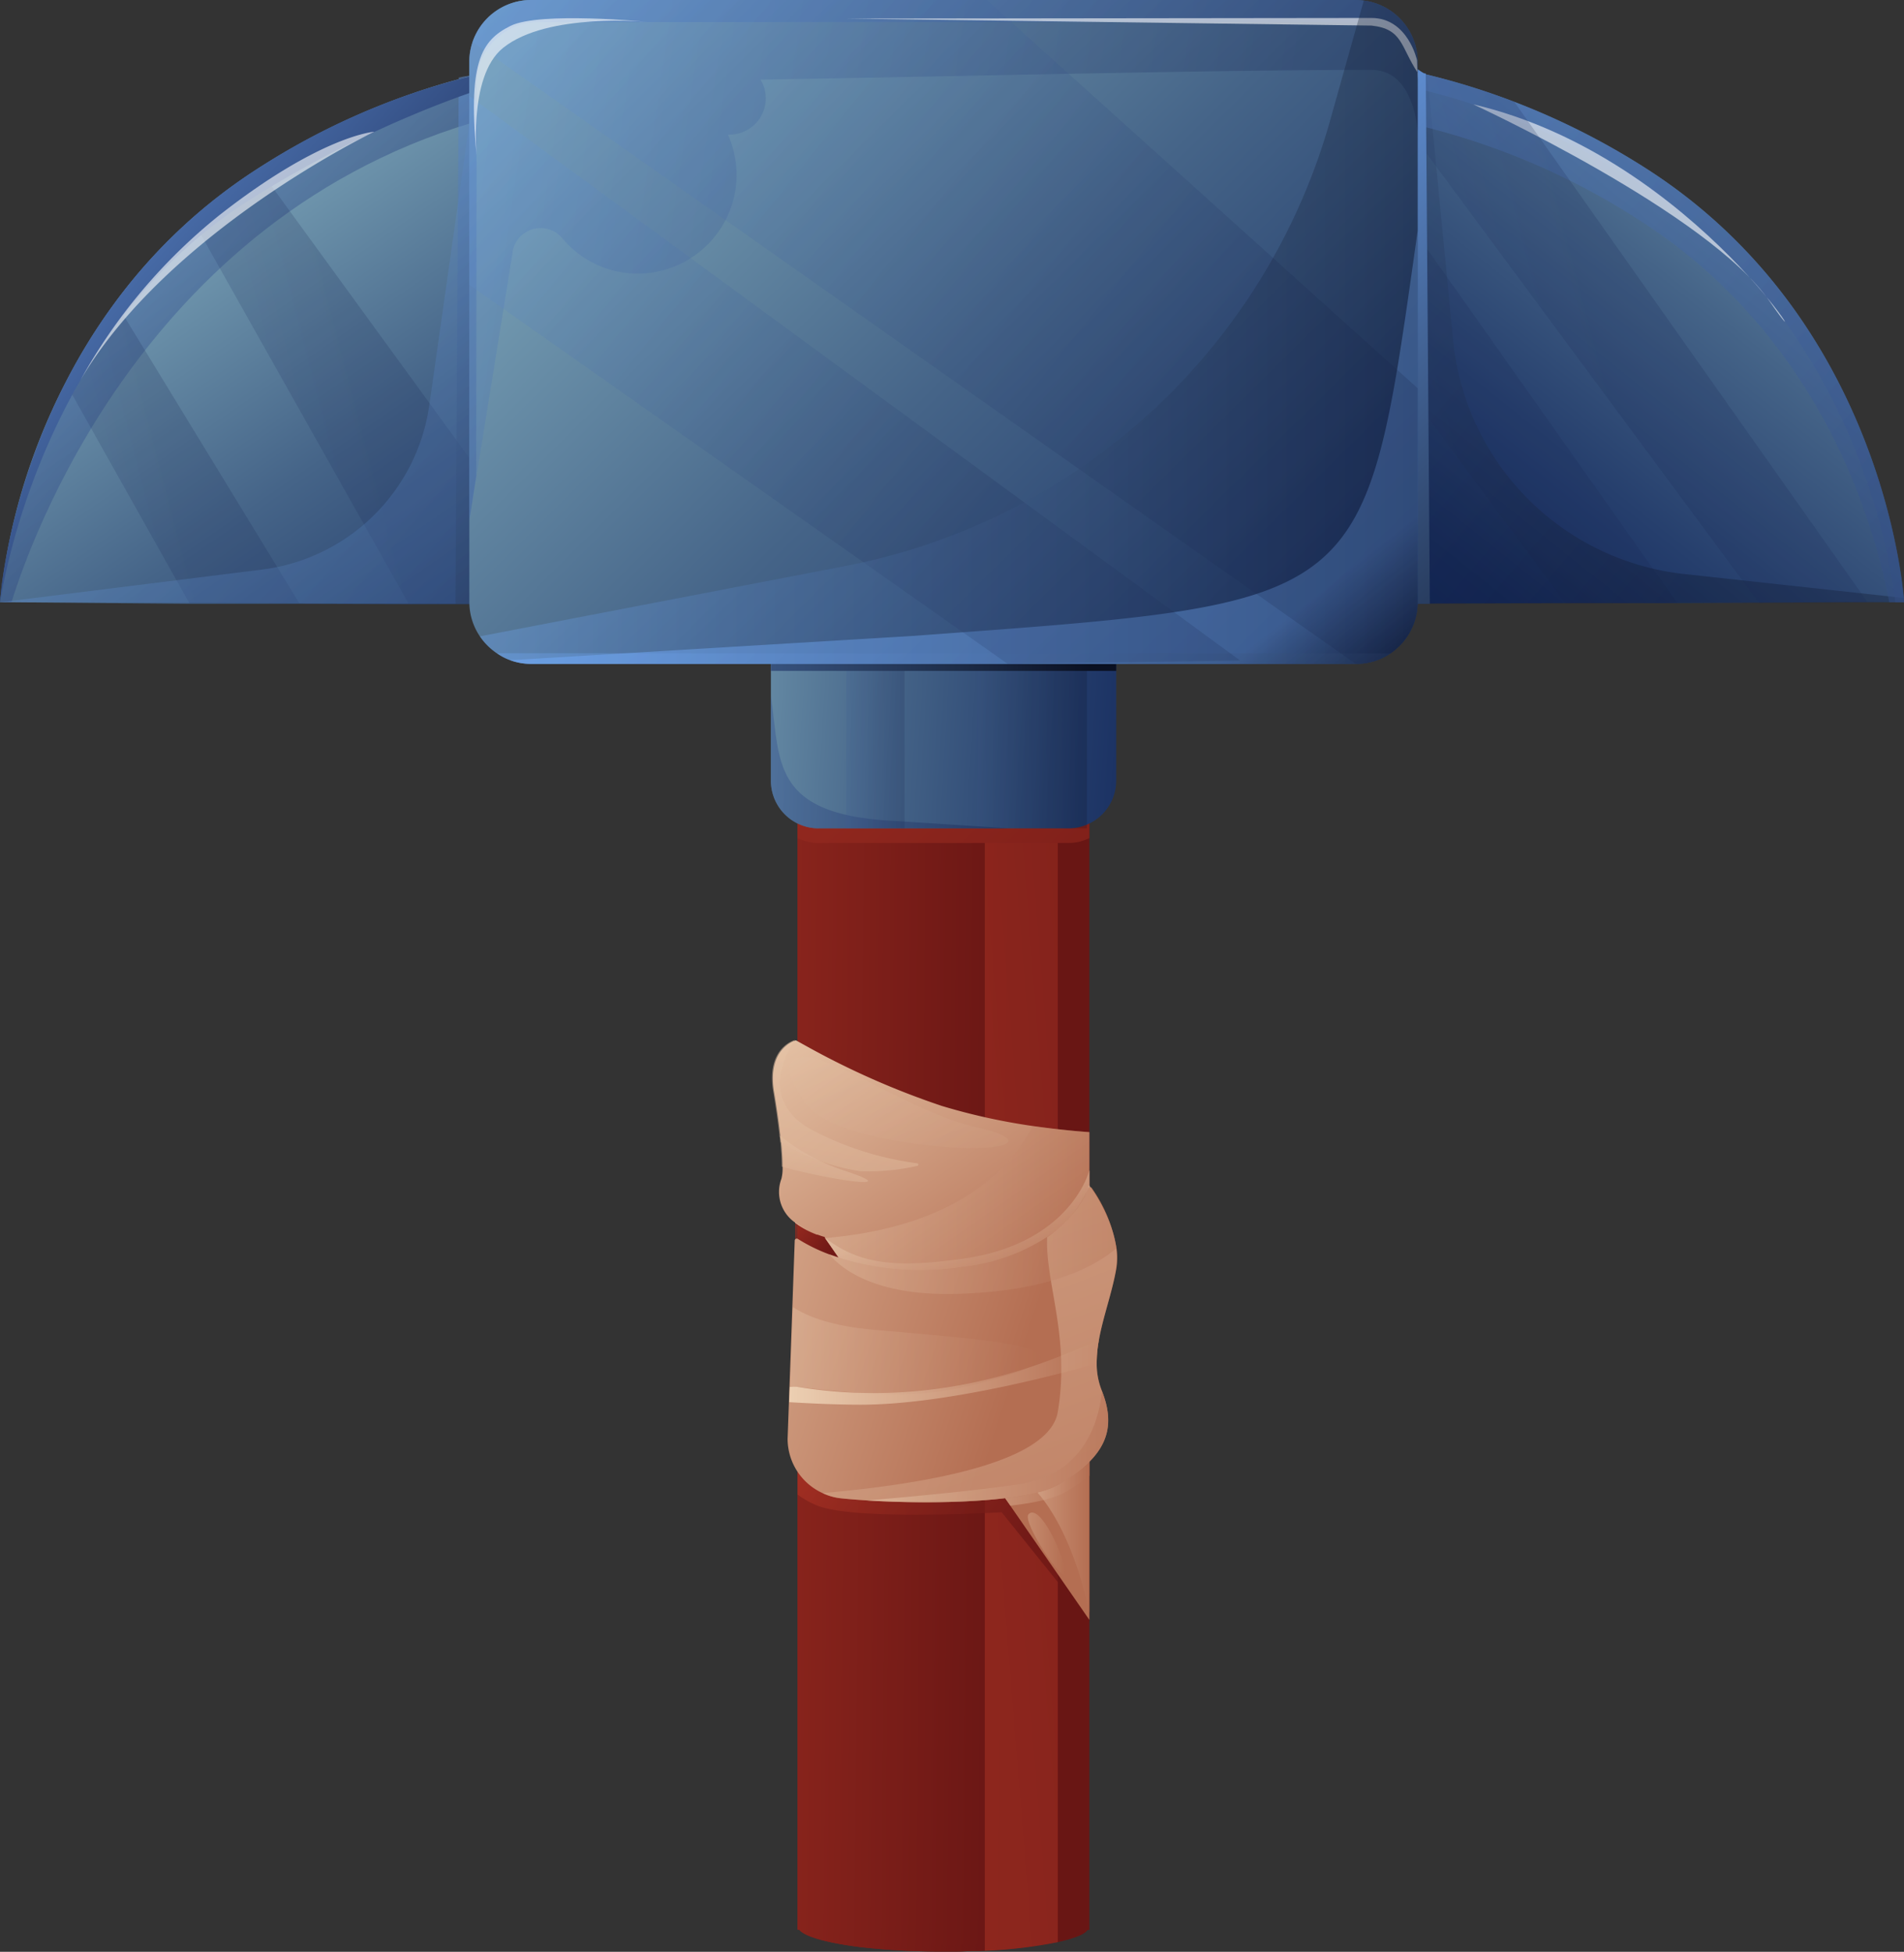 <svg xmlns="http://www.w3.org/2000/svg" xmlns:xlink="http://www.w3.org/1999/xlink" viewBox="0 0 272.45 279.29"><rect x="0" y="0" width="272.45" height="279.29" fill="#333333" stroke="none"/><defs><style>.cls-1{isolation:isolate;}.cls-2{fill:url(#Безымянный_градиент_15);}.cls-19,.cls-20,.cls-22,.cls-23,.cls-26,.cls-27,.cls-29,.cls-3,.cls-31,.cls-32,.cls-34,.cls-36,.cls-37,.cls-38,.cls-43,.cls-45,.cls-46,.cls-47,.cls-50,.cls-51{mix-blend-mode:screen;}.cls-3{fill:url(#Безымянный_градиент_15-2);}.cls-11,.cls-12,.cls-13,.cls-14,.cls-17,.cls-18,.cls-21,.cls-24,.cls-25,.cls-30,.cls-39,.cls-4,.cls-40,.cls-41,.cls-42,.cls-48,.cls-49,.cls-5,.cls-52,.cls-6,.cls-8,.cls-9{mix-blend-mode:multiply;}.cls-14,.cls-18,.cls-19,.cls-21,.cls-25,.cls-26,.cls-31,.cls-32,.cls-36,.cls-4,.cls-40,.cls-47,.cls-48{opacity:0.5;}.cls-4{fill:url(#Безымянный_градиент_15-3);}.cls-5,.cls-8{opacity:0.7;}.cls-5{fill:url(#Безымянный_градиент_15-4);}.cls-6{fill:url(#Безымянный_градиент_15-5);}.cls-7{fill:url(#Безымянный_градиент_75);}.cls-8{fill:url(#Безымянный_градиент_15-6);}.cls-27,.cls-29,.cls-34,.cls-37,.cls-38,.cls-50,.cls-51,.cls-9{opacity:0.2;}.cls-9{fill:url(#Безымянный_градиент_25);}.cls-10{fill:url(#Безымянный_градиент_58);}.cls-11{fill:url(#Безымянный_градиент_58-2);}.cls-12{fill:url(#Безымянный_градиент_58-3);}.cls-13,.cls-20,.cls-22,.cls-23,.cls-24,.cls-30,.cls-39,.cls-45,.cls-49,.cls-52{opacity:0.3;}.cls-13{fill:url(#Безымянный_градиент_58-4);}.cls-14{fill:url(#Безымянный_градиент_58-5);}.cls-15{fill:url(#Безымянный_градиент_58-6);}.cls-16{fill:url(#Безымянный_градиент_58-7);}.cls-17{fill:url(#Безымянный_градиент_58-8);}.cls-18{fill:url(#Безымянный_градиент_58-9);}.cls-19{fill:url(#Безымянный_градиент_58-10);}.cls-20{fill:url(#Безымянный_градиент_58-11);}.cls-21{fill:url(#Безымянный_градиент_58-12);}.cls-22{fill:url(#Безымянный_градиент_58-13);}.cls-23{fill:url(#Безымянный_градиент_58-14);}.cls-24{fill:url(#Безымянный_градиент_58-15);}.cls-25{fill:url(#Безымянный_градиент_58-16);}.cls-26{fill:url(#Безымянный_градиент_26);}.cls-27{fill:url(#Безымянный_градиент_26-2);}.cls-28{fill:url(#Безымянный_градиент_75-2);}.cls-29{fill:url(#Безымянный_градиент_26-3);}.cls-30{fill:url(#Безымянный_градиент_25-2);}.cls-31{fill:url(#Безымянный_градиент_26-4);}.cls-32{fill:url(#Безымянный_градиент_26-5);}.cls-33{fill:#fff;opacity:0.6;}.cls-34{fill:url(#Безымянный_градиент_26-6);}.cls-35{fill:url(#Безымянный_градиент_75-3);}.cls-36{fill:url(#Безымянный_градиент_26-7);}.cls-37{fill:url(#Безымянный_градиент_26-8);}.cls-38{fill:url(#Безымянный_градиент_26-9);}.cls-39{fill:url(#Безымянный_градиент_25-3);}.cls-40{fill:url(#Безымянный_градиент_25-4);}.cls-41{fill:url(#Безымянный_градиент_25-5);}.cls-42{fill:url(#Безымянный_градиент_25-6);}.cls-43{fill:url(#Безымянный_градиент_26-10);}.cls-44{fill:url(#Безымянный_градиент_75-4);}.cls-45{fill:url(#Безымянный_градиент_26-11);}.cls-47{fill:url(#Безымянный_градиент_26-12);}.cls-48{fill:url(#Безымянный_градиент_25-7);}.cls-49{fill:url(#Безымянный_градиент_25-8);}.cls-50{fill:url(#Безымянный_градиент_26-13);}.cls-51{fill:url(#Безымянный_градиент_26-14);}.cls-52{fill:url(#Безымянный_градиент_25-9);}</style><linearGradient id="Безымянный_градиент_15" x1="75.54" y1="176.91" x2="144.14" y2="177.5" gradientUnits="userSpaceOnUse"><stop offset="0" stop-color="#af3526"/><stop offset="1" stop-color="#691614"/></linearGradient><linearGradient id="Безымянный_градиент_15-2" x1="75.87" y1="177.08" x2="143.87" y2="177.67" xlink:href="#Безымянный_градиент_15"/><linearGradient id="Безымянный_градиент_15-3" x1="141.17" y1="197.27" x2="228.07" y2="190.31" xlink:href="#Безымянный_градиент_15"/><linearGradient id="Безымянный_градиент_15-4" x1="122.04" y1="198.66" x2="147.35" y2="218.87" xlink:href="#Безымянный_градиент_15"/><linearGradient id="Безымянный_градиент_15-5" x1="95.6" y1="56" x2="187.11" y2="154.33" xlink:href="#Безымянный_градиент_15"/><linearGradient id="Безымянный_градиент_75" x1="64.09" y1="91.79" x2="180.25" y2="98.83" gradientUnits="userSpaceOnUse"><stop offset="0" stop-color="#baeff0"/><stop offset="0.08" stop-color="#a6d7de"/><stop offset="0.33" stop-color="#7097ae"/><stop offset="0.55" stop-color="#456488"/><stop offset="0.75" stop-color="#263f6d"/><stop offset="0.9" stop-color="#13285c"/><stop offset="1" stop-color="#0c2056"/></linearGradient><linearGradient id="Безымянный_градиент_15-6" x1="112.19" y1="173.74" x2="118.66" y2="178.9" xlink:href="#Безымянный_градиент_15"/><linearGradient id="Безымянный_градиент_25" x1="119.4" y1="102.51" x2="154.51" y2="102.32" gradientUnits="userSpaceOnUse"><stop offset="0" stop-color="#76afff"/><stop offset="1" stop-color="#0a1021"/></linearGradient><linearGradient id="Безымянный_градиент_58" x1="112.85" y1="137.66" x2="146.85" y2="185.78" gradientUnits="userSpaceOnUse"><stop offset="0" stop-color="#eccfb2"/><stop offset="1" stop-color="#b46e52"/></linearGradient><linearGradient id="Безымянный_градиент_58-2" x1="134.85" y1="165.1" x2="141.31" y2="187.07" xlink:href="#Безымянный_градиент_58"/><linearGradient id="Безымянный_градиент_58-3" x1="120.62" y1="194.16" x2="155.88" y2="194.16" xlink:href="#Безымянный_градиент_58"/><linearGradient id="Безымянный_градиент_58-4" x1="118.02" y1="177.79" x2="155.88" y2="177.79" xlink:href="#Безымянный_градиент_58"/><linearGradient id="Безымянный_градиент_58-5" x1="146.14" y1="215.36" x2="155.88" y2="215.36" xlink:href="#Безымянный_градиент_58"/><linearGradient id="Безымянный_градиент_58-6" x1="77.62" y1="172.34" x2="146.02" y2="194.81" xlink:href="#Безымянный_градиент_58"/><linearGradient id="Безымянный_градиент_58-7" x1="113.78" y1="175.76" x2="116.83" y2="175.76" xlink:href="#Безымянный_градиент_58"/><linearGradient id="Безымянный_градиент_58-8" x1="112.93" y1="196.36" x2="157.25" y2="196.36" xlink:href="#Безымянный_градиент_58"/><linearGradient id="Безымянный_градиент_58-9" x1="118.75" y1="160.81" x2="113.41" y2="191.3" xlink:href="#Безымянный_градиент_58"/><linearGradient id="Безымянный_градиент_58-10" x1="124.48" y1="139.92" x2="105.12" y2="250.54" xlink:href="#Безымянный_градиент_58"/><linearGradient id="Безымянный_градиент_58-11" x1="120.84" y1="137.96" x2="143.9" y2="198.11" xlink:href="#Безымянный_градиент_58"/><linearGradient id="Безымянный_градиент_58-12" x1="125.96" y1="162.21" x2="166" y2="266.63" xlink:href="#Безымянный_градиент_58"/><linearGradient id="Безымянный_градиент_58-13" x1="113.01" y1="193.28" x2="148.9" y2="193.28" xlink:href="#Безымянный_градиент_58"/><linearGradient id="Безымянный_градиент_58-14" x1="147.07" y1="220.87" x2="152.41" y2="220.87" xlink:href="#Безымянный_градиент_58"/><linearGradient id="Безымянный_градиент_58-15" x1="118.68" y1="177.52" x2="159.77" y2="177.52" xlink:href="#Безымянный_градиент_58"/><linearGradient id="Безымянный_градиент_58-16" x1="124.12" y1="207.03" x2="158.58" y2="207.03" xlink:href="#Безымянный_градиент_58"/><linearGradient id="Безымянный_градиент_26" x1="66.46" y1="109.4" x2="141.92" y2="108.99" gradientUnits="userSpaceOnUse"><stop offset="0" stop-color="#6ca1ea"/><stop offset="1" stop-color="#1b2a56"/></linearGradient><linearGradient id="Безымянный_градиент_26-2" x1="109.99" y1="100.87" x2="128.94" y2="100.77" xlink:href="#Безымянный_градиент_26"/><linearGradient id="Безымянный_градиент_75-2" x1="281.02" y1="-28.41" x2="190.51" y2="84.9" xlink:href="#Безымянный_градиент_75"/><linearGradient id="Безымянный_градиент_26-3" x1="81.46" y1="89.3" x2="206.85" y2="56.78" xlink:href="#Безымянный_градиент_26"/><linearGradient id="Безымянный_градиент_25-2" x1="75.49" y1="-56.69" x2="241.09" y2="86.13" xlink:href="#Безымянный_градиент_25"/><linearGradient id="Безымянный_градиент_26-4" x1="142.29" y1="-35.45" x2="329.65" y2="137.19" xlink:href="#Безымянный_градиент_26"/><linearGradient id="Безымянный_градиент_26-5" x1="143.6" y1="-36.86" x2="330.95" y2="135.78" xlink:href="#Безымянный_градиент_26"/><linearGradient id="Безымянный_градиент_26-6" x1="86.48" y1="86.99" x2="228.91" y2="50.05" xlink:href="#Безымянный_градиент_26"/><linearGradient id="Безымянный_градиент_75-3" x1="9.4" y1="-14.31" x2="99.24" y2="115.77" xlink:href="#Безымянный_градиент_75"/><linearGradient id="Безымянный_градиент_26-7" x1="-0.37" y1="5.12" x2="59.88" y2="58.81" xlink:href="#Безымянный_градиент_26"/><linearGradient id="Безымянный_градиент_26-8" x1="-62.35" y1="86.64" x2="51.12" y2="57.21" xlink:href="#Безымянный_градиент_26"/><linearGradient id="Безымянный_градиент_26-9" x1="-48.57" y1="85.06" x2="23.11" y2="66.47" xlink:href="#Безымянный_градиент_26"/><linearGradient id="Безымянный_градиент_25-3" x1="5.67" y1="24.28" x2="171.27" y2="167.09" xlink:href="#Безымянный_градиент_25"/><linearGradient id="Безымянный_градиент_25-4" x1="31.4" y1="9.55" x2="109.13" y2="94.19" xlink:href="#Безымянный_градиент_25"/><linearGradient id="Безымянный_градиент_25-5" x1="166.27" y1="9.04" x2="244.33" y2="94.03" xlink:href="#Безымянный_градиент_25"/><linearGradient id="Безымянный_градиент_25-6" x1="46.48" y1="84.81" x2="156.25" y2="84.21" xlink:href="#Безымянный_градиент_25"/><linearGradient id="Безымянный_градиент_26-10" x1="0.46" y1="6.59" x2="58.15" y2="58" xlink:href="#Безымянный_градиент_26"/><linearGradient id="Безымянный_градиент_75-4" x1="46.14" y1="-42.45" x2="214.43" y2="127.85" xlink:href="#Безымянный_градиент_75"/><linearGradient id="Безымянный_градиент_26-11" x1="19.48" y1="20.67" x2="182.33" y2="44.96" xlink:href="#Безымянный_градиент_26"/><linearGradient id="Безымянный_градиент_26-12" x1="60.09" y1="-41.58" x2="185.1" y2="94.54" xlink:href="#Безымянный_градиент_26"/><linearGradient id="Безымянный_градиент_25-7" x1="167.71" y1="101.56" x2="178.05" y2="114.68" xlink:href="#Безымянный_градиент_25"/><linearGradient id="Безымянный_градиент_25-8" x1="114.25" y1="69.74" x2="201.36" y2="169.32" xlink:href="#Безымянный_градиент_25"/><linearGradient id="Безымянный_градиент_26-13" x1="82.78" y1="-14.27" x2="167.61" y2="53.47" xlink:href="#Безымянный_градиент_26"/><linearGradient id="Безымянный_градиент_26-14" x1="62.15" y1="19.61" x2="135.44" y2="78.12" xlink:href="#Безымянный_градиент_26"/><linearGradient id="Безымянный_градиент_25-9" x1="68.66" y1="47.54" x2="202.86" y2="47.54" xlink:href="#Безымянный_градиент_25"/></defs><g class="cls-1"><g id="Слой_2" data-name="Слой 2"><g id="_Layer_" data-name="&lt;Layer&gt;"><path class="cls-2" d="M155.88,75.73V276.16h-.23a3.14,3.14,0,0,1-1.2.8.05.05,0,0,0,0,0,9.31,9.31,0,0,1-1,.37l-.51.16-.48.13c-.34.1-.68.18-1.06.26a67.52,67.52,0,0,1-10.44,1.24l-1,.05c-1,0-2.07.07-3.13.08H135a102.54,102.54,0,0,1-11.83-.63c-4.68-.58-8-1.47-8.81-2.5h-.24V75.73Z"/><path class="cls-3" d="M155.5,276.32a4,4,0,0,1-1.05.64.05.05,0,0,0,0,0c-.29.12-.62.25-1,.37l-.51.16-.48.13c-.34.1-.68.18-1.06.26a67.52,67.52,0,0,1-10.44,1.24l-1,.05c-1,0-2.07.07-3.13.08H135a102.54,102.54,0,0,1-11.83-.63c-4.68-.58-8-1.47-8.81-2.5h-.24V75.73h2.09V275.12h.24c.84,1,4.13,1.92,8.81,2.49a100.11,100.11,0,0,0,11.82.64h1.75c.71,0,1.4,0,2.08-.05.36,0,.7,0,1.05,0a84.22,84.22,0,0,0,9.39-.88c.76-.13,1.45-.26,2.09-.4S154.9,276.52,155.5,276.32Z"/><path class="cls-4" d="M151.36,115.4V277.91a67.52,67.52,0,0,1-10.44,1.24V115.4Z"/><path class="cls-5" d="M155.88,227.9V232l-12.55-15.61s-21.2,1.27-26.5-1a12.52,12.52,0,0,1-2.7-1.53V208.7l29.73-14.2Z"/><path class="cls-6" d="M155.88,76.78v43.14a6.72,6.72,0,0,1-3,.7H117.13a6.72,6.72,0,0,1-3-.7V76.78Z"/><path class="cls-7" d="M159.72,80.48V111.7a6.83,6.83,0,0,1-6.84,6.83H117.13a6.82,6.82,0,0,1-6.82-6.83V80.48a6.82,6.82,0,0,1,6.82-6.83h35.75a6.83,6.83,0,0,1,6.77,5.94A6.54,6.54,0,0,1,159.72,80.48Z"/><rect class="cls-8" x="113.78" y="171.77" width="6.26" height="11.48"/><rect class="cls-9" x="139.88" y="86.17" width="15.66" height="32.36"/><path class="cls-10" d="M155.88,162v69.79l-11.3-16.32-2.09-3L130.08,194.5l-9.46-13.66-2.57-3.7,0,0L118,177a9.78,9.78,0,0,1-1-.33l-.11,0a12.24,12.24,0,0,1-3-1.65,5.33,5.33,0,0,1-2.08-6.33,6,6,0,0,0,.17-1.71c0-.63,0-1.38-.09-2.25,0-.66-.13-1.41-.22-2.21-.21-1.85-.51-4-.91-6.36-1-6.26,3.13-7.3,3.13-7.3l1.53.85a114.93,114.93,0,0,0,19.35,8.54,88.51,88.51,0,0,0,13.06,2.88C152.49,161.79,155.88,162,155.88,162Z"/><path class="cls-11" d="M155.88,167.45v39.64a21.43,21.43,0,0,1-4.52,3.31c-1.76,1-5,1.66-8.87,2l-24.44-35.29c5.13,4,10.62,4.27,19.74,3C153.33,177.93,155.88,167.45,155.88,167.45Z"/><path class="cls-12" d="M155.88,172.88v38.28a24.8,24.8,0,0,1-3.47,2.37c-1.6.92-4.43,1.53-7.83,1.92l-2.09-3-21.87-31.59A39.36,39.36,0,0,0,139,182.32C149.62,180.81,154.11,175.85,155.88,172.88Z"/><path class="cls-13" d="M155.88,162v30l-25.8,2.54-9.46-13.66-2.57-3.7,0,0,1-.11c17.66-1.76,25.36-9.5,28.72-15.91C152.49,161.79,155.88,162,155.88,162Z"/><path class="cls-14" d="M155.88,200.76v30c-3.39-15.7-9.74-19.32-9.74-19.32l9.4-11.48Z"/><path class="cls-15" d="M157.25,191.72a18.09,18.09,0,0,0-.32,3.4,10.4,10.4,0,0,0,.7,3.79c2.09,5.22,1,9.4-6.27,13.57-4.93,2.82-21.42,2.87-30.9,1.93a8.19,8.19,0,0,1-2.76-.76,8.55,8.55,0,0,1-5-7.77l.19-5.24.08-2.2v-.08l.41-11.33.34-9.51a.29.29,0,0,1,.45-.24,24,24,0,0,0,4.47,2.2,38.72,38.72,0,0,0,19.24,1.79A27.45,27.45,0,0,0,149.84,177a15.52,15.52,0,0,0,5.87-6.94.29.29,0,0,1,.51-.06,21.15,21.15,0,0,1,3.55,8.6,10.13,10.13,0,0,1-.05,3.06C159.12,185,157.85,188.39,157.25,191.72Z"/><path class="cls-16" d="M113.78,174.9a18.5,18.5,0,0,0,3,1.72,12.24,12.24,0,0,1-3-1.65Z"/><path class="cls-17" d="M157.25,191.72a18.09,18.09,0,0,0-.32,3.4c-7.59,2.13-22.54,5.88-33.75,5.88-3.15,0-6.8-.15-10.25-.36l.08-2.2a8.72,8.72,0,0,1,1,0C135.71,202,151.83,194,157.25,191.72Z"/><path class="cls-18" d="M111.87,166.93a38.45,38.45,0,0,0-.31-4.46,29.12,29.12,0,0,0,9.53,5.13C129.73,170.48,118.35,168.78,111.87,166.93Z"/><path class="cls-19" d="M131.26,166.46a.19.19,0,0,1,0,.37,32.18,32.18,0,0,1-8.1.77,31.15,31.15,0,0,1-11.48-4.18c-.06-.67,0-.15-.14-.95-.21-1.85-.51-4-.91-6.36-1-6.26,3.13-7.3,3.13-7.3h0s-6.43,8.6,3,13.17A44.83,44.83,0,0,0,131.26,166.46Z"/><path class="cls-20" d="M114.83,157.16s-4.18-5.57,0-5.92,15.66,8,25,10.09,3.13,4.18-10.44,2.09S114.83,157.16,114.83,157.16Z"/><path class="cls-21" d="M157.25,191.72a18.09,18.09,0,0,0-.32,3.4,10.4,10.4,0,0,0,.7,3.79c0,.07.05.13.07.19,2,5.14.89,9.26-6.34,13.38-4.35,2.49-17.66,2.82-27.24,2.23-1.3-.09-2.53-.18-3.66-.3a8.19,8.19,0,0,1-2.76-.76c14.69-1.28,32.45-4.33,33.66-11.61,1.8-10.76-1.8-18.44-1.52-25,5-3.43,6-7.47,6-7.47s4.88,6.37,3.84,12.13C159.12,185,157.85,188.39,157.25,191.72Z"/><path class="cls-22" d="M144.06,196.83c-11.12,3.42-15.88,3.2-31,1.53l.41-11.33c2.07,1.39,5.6,2.73,11.65,3.26C139.88,191.61,157.63,192.65,144.06,196.83Z"/><path class="cls-23" d="M147.19,216.66c1.65-1.65,5.22,6.26,5.22,8.35S146.14,217.7,147.19,216.66Z"/><path class="cls-24" d="M159.77,178.61c-3.92,3.29-10.78,6.18-22.8,6.53s-16.76-3.79-18.29-5.66a38.72,38.72,0,0,0,19.24,1.79A27.45,27.45,0,0,0,149.84,177a15.52,15.52,0,0,0,5.87-6.94.29.29,0,0,1,.51-.06A21.15,21.15,0,0,1,159.77,178.61Z"/><path class="cls-25" d="M151.36,212.48c-4.35,2.49-17.66,2.82-27.24,2.23,7.6-.66,15.59-1.44,21.43-2.28,9-1.27,11.54-8.06,12.15-13.33C159.68,204.24,158.59,208.36,151.36,212.48Z"/><path class="cls-26" d="M144.37,118.53H117.13a6.82,6.82,0,0,1-6.82-6.83V99.6c1.39,9.54,0,17.1,18.09,17.89Z"/><rect class="cls-27" x="121.09" y="83.04" width="8.35" height="35.49"/><path class="cls-28" d="M272.45,86.17l-8.52,0L240,86.29l-7.07,0-8.95,0-33.12.11-22.78.08V9.13s12.43-2.88,30.27.32c1.71.3,3.48.67,5.28,1.09l.62.15a100.6,100.6,0,0,1,12.45,3.89A104.4,104.4,0,0,1,235.39,24c32.21,20.51,36.55,56.39,37,61.52C272.44,86,272.45,86.17,272.45,86.17Z"/><path class="cls-29" d="M240,86.29l-7.07,0-8.95,0L180.59,27.72l5.28-3.61.62.15a100.08,100.08,0,0,1,12.45,3.89Z"/><path class="cls-30" d="M272.45,86.17l-81.6.28L176.87,33,198.34,9.45c1.91.33,3.87.75,5.9,1.24l3.69,38A37.31,37.31,0,0,0,241,82.14l31.38,3.42C272.44,86,272.45,86.17,272.45,86.17Z"/><path class="cls-31" d="M197.29,16.75c1.92.34,3.88.76,5.9,1.25a102.43,102.43,0,0,1,31.15,13.35c25.59,16.29,33.59,42.26,36,54.83h2.08s0-.21,0-.61c-.47-5.13-4.81-41-37-61.52a102.93,102.93,0,0,0-31.15-13.35c-2-.49-4-.91-5.9-1.24-17.84-3.2-30.27-.32-30.27-.32v7.11A85.87,85.87,0,0,1,197.29,16.75Z"/><path class="cls-32" d="M197.29,11.53c1.92.33,3.88.75,5.9,1.24a102.93,102.93,0,0,1,31.15,13.35c30,19.13,35.84,51.59,36.87,60.06h1.24s0-.21,0-.61c-.47-5.13-4.81-41-37-61.52a102.93,102.93,0,0,0-31.15-13.35c-2-.49-4-.91-5.9-1.24-17.84-3.2-30.27-.32-30.27-.32V11A85.7,85.7,0,0,1,197.29,11.53Z"/><path class="cls-33" d="M210.8,14.93s33.73,15.53,42.47,28.25S243.23,22.5,210.8,14.93Z"/><path class="cls-34" d="M267.24,86.17l-15.53.11L198.34,14.14l5.28-3.6.62.15a100.6,100.6,0,0,1,12.45,3.89Z"/><path class="cls-35" d="M104.39,9.13v77.4l-22-.08H80.3l-10.53,0-4.59,0-6.72,0-15.63-.05-15.73,0L1.64,86.18H0A87.4,87.4,0,0,1,9.37,54.76a82.43,82.43,0,0,1,7.15-11.54A77.17,77.17,0,0,1,37,24.07l0,0a102.93,102.93,0,0,1,29.61-13c.81-.22,1.59-.41,2.37-.59A95.13,95.13,0,0,1,93.44,8,60.8,60.8,0,0,1,104.39,9.13Z"/><path class="cls-36" d="M93.44,8c-1.38,2.79-6.2,5.3-16.19,7.2C23.34,25.41,5,75.36,1.64,86.18H0S2.32,46.17,37.07,24C59.67,9.66,81.06,7.61,93.44,8Z"/><path class="cls-37" d="M81.42,85.13,80.3,86.44l-21.84-.07-31-55.08A76.74,76.74,0,0,1,37,24.07Z"/><path class="cls-38" d="M42.83,86.32l-15.73,0L9.37,54.76a82.43,82.43,0,0,1,7.15-11.54Z"/><path class="cls-39" d="M82.41,23.69V86.45L1.64,86.18H0l37.5-4.68A27.64,27.64,0,0,0,61.43,58l5.72-40.28Z"/><path class="cls-40" d="M69.77,86.41l-4.59,0,.46-75.31c.8-.22,2.63-.41,3.41-.59Z"/><path class="cls-41" d="M204.6,86.41l-3.71,0,.37-75.31c.1-3.2,2.13-.41,2.76-.59Z"/><path class="cls-42" d="M159.72,79.44V96H110.31V79.44a6.83,6.83,0,0,1,6.82-6.84h35.75A6.84,6.84,0,0,1,159.72,79.44Z"/><path class="cls-43" d="M35.49,28.76C55.94,15.74,79.07,8.11,91.76,8A99.9,99.9,0,0,0,37.07,24C2.32,46.17,0,86.17,0,86.17H0C.17,85.63,5.28,48,35.49,28.76Z"/><path class="cls-44" d="M202.86,8.84v77.3a9.08,9.08,0,0,1-.28,2.23A8.92,8.92,0,0,1,199,93.48,8.77,8.77,0,0,1,194,95H76a8.64,8.64,0,0,1-3-.53,8,8,0,0,1-1.91-1,2.28,2.28,0,0,1-.3-.21,8.86,8.86,0,0,1-2.12-2.2,8.76,8.76,0,0,1-1.51-4.93V8.84A8.86,8.86,0,0,1,76,0H194a7.08,7.08,0,0,1,1.13.08,8.19,8.19,0,0,1,2.06.52A8.83,8.83,0,0,1,202.86,8.84Z"/><path class="cls-45" d="M197.21.6A8.7,8.7,0,0,0,194,0H76a8.86,8.86,0,0,0-8.86,8.85V74.59l6.22-38.51,0-.12a4.06,4.06,0,0,1,7.14-1.83,14,14,0,0,0,11.52,5,14.19,14.19,0,0,0,13.34-13,14,14,0,0,0-1.2-6.86l.2,0a5.22,5.22,0,0,0,5.22-5.22,5.27,5.27,0,0,0-.75-2.66C141,10.87,173.91,10,196.25,10c6.26,0,6.61,9,6.61,9V8.84A8.83,8.83,0,0,0,197.21.6Z"/><g class="cls-46"><path class="cls-47" d="M68.2,12a8.84,8.84,0,0,1,8.85-8.84h118a8.75,8.75,0,0,1,3.2.6,8.85,8.85,0,0,1,4.51,4A8.83,8.83,0,0,0,197.21.6,8.7,8.7,0,0,0,194,0H76a8.85,8.85,0,0,0-8.86,8.84V74.59l1-6.47Z"/></g><path class="cls-48" d="M202.86,33V86.14A8.84,8.84,0,0,1,194,95H76a8.64,8.64,0,0,1-3-.53L130.58,91C196.25,86.17,195.21,87.22,202.86,33Z"/><path class="cls-49" d="M199,93.48A8.77,8.77,0,0,1,194,95H76a8.64,8.64,0,0,1-3-.53,8,8,0,0,1-1.91-1Z"/><path class="cls-50" d="M202.86,55.56V86.14a9.08,9.08,0,0,1-.28,2.23A8.92,8.92,0,0,1,199,93.48,8.77,8.77,0,0,1,194,95L67.62,6A8.86,8.86,0,0,1,76,0H141.2Z"/><polygon class="cls-51" points="177.46 94.52 144.19 94.99 67.15 40.75 67.15 13.73 177.46 94.52"/><path class="cls-33" d="M11.53,54.36A79.8,79.8,0,0,1,31.32,30.85c14.61-11.49,22.24-12,22.24-12S24.11,33,11.53,54.36Z"/><path class="cls-33" d="M68.3,23.29S66.81,11,72,6.84c6.36-5.1,20.66-3.7,20.66-3.7s-15.44-1.52-19.62.57S66.81,8.93,68.3,23.29Z"/><path class="cls-33" d="M121.09,2.66l75.16,1c4.48.48,4.14,3,6.61,6.74v1l-.09-2.77s-1.3-6.06-6.52-6.06Z"/><path class="cls-52" d="M202.86,8.84v77.3a9.08,9.08,0,0,1-.28,2.23A8.92,8.92,0,0,1,199,93.48,8.77,8.77,0,0,1,194,95H76a8.64,8.64,0,0,1-3-.53,8,8,0,0,1-1.91-1,2.28,2.28,0,0,1-.3-.21,8.86,8.86,0,0,1-2.12-2.2L120.93,81a89.71,89.71,0,0,0,69.43-63.86L195.15.08a8.19,8.19,0,0,1,2.06.52A8.83,8.83,0,0,1,202.86,8.84Z"/></g></g></g></svg>